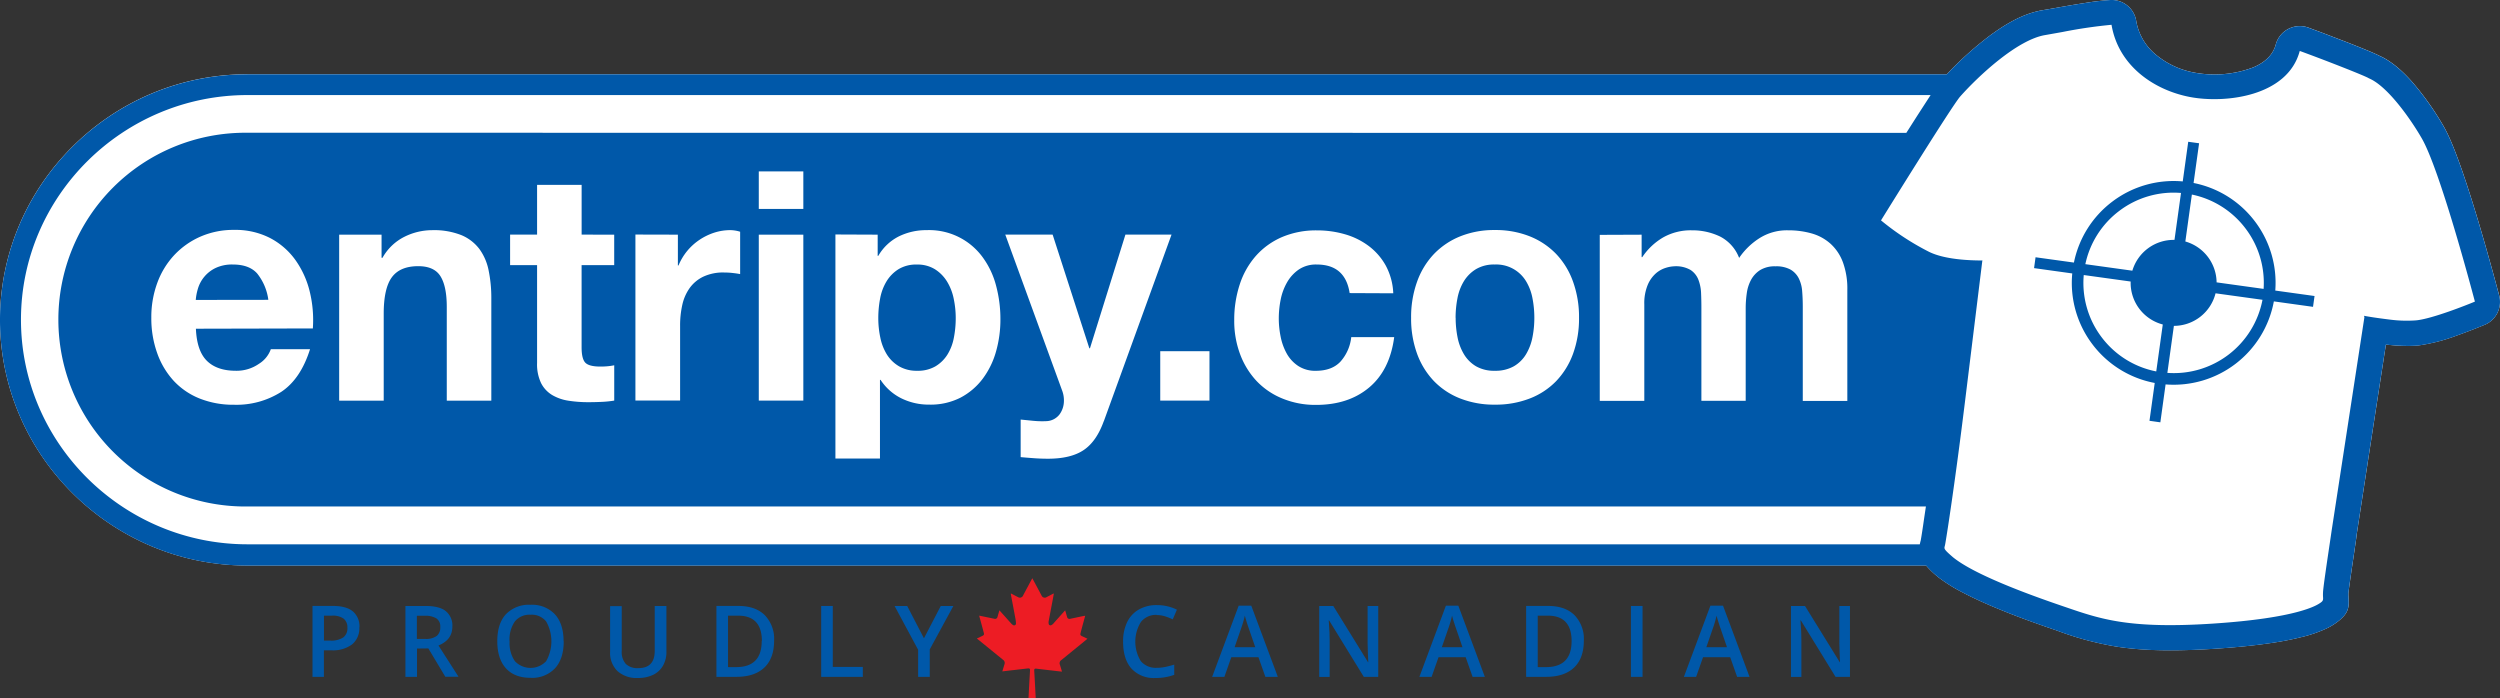 <svg id="Layer_1" data-name="Layer 1" xmlns="http://www.w3.org/2000/svg" viewBox="0 0 720 201.02">
  <rect x="0" y="0" width="720" height="201.02" fill="#333333" stroke="none"/>
  <defs>
    <style>
      .cls-1, .cls-3 {
        fill: #0058a9;
      }

      .cls-2 {
        fill: #fff;
      }

      .cls-2, .cls-3, .cls-4 {
        fill-rule: evenodd;
      }

      .cls-4 {
        fill: #ed1c24;
      }
    </style>
  </defs>
  <title>Proudly_Canadian_TopBar</title>
  <g>
    <path class="cls-1" d="M1159.49,1497.34a6,6,0,0,1-2.09,4.9,9.24,9.24,0,0,1-6,1.7h-2.12v7.64H1146v-20.42h5.88q3.83,0,5.73,1.56a5.61,5.61,0,0,1,1.91,4.61Zm-10.18,3.8h1.77a6.36,6.36,0,0,0,3.77-.9,3.25,3.25,0,0,0,1.2-2.79,3.18,3.18,0,0,0-1.08-2.63,5.31,5.31,0,0,0-3.35-.86h-2.32v7.18Z" transform="translate(-1056 -1316.65)"/>
    <path class="cls-1" d="M1176.1,1500.66h2.32a5.3,5.3,0,0,0,3.38-.87,3.14,3.14,0,0,0,1-2.57,2.75,2.75,0,0,0-1.13-2.48,6.17,6.17,0,0,0-3.4-.75h-2.21v6.67Zm0,2.77v8.16h-3.34v-20.42h5.77q4,0,5.85,1.48a5.31,5.31,0,0,1,1.9,4.47q0,3.81-4,5.43l5.77,9h-3.8l-4.89-8.16Z" transform="translate(-1056 -1316.65)"/>
    <path class="cls-1" d="M1218.35,1501.35q0,5-2.49,7.75a9,9,0,0,1-7.06,2.76q-4.62,0-7.1-2.75t-2.48-7.8q0-5.06,2.49-7.77a9.2,9.2,0,0,1,7.12-2.71,9,9,0,0,1,7,2.76q2.48,2.75,2.48,7.75Zm-15.58,0a9.14,9.14,0,0,0,1.52,5.72,6.19,6.19,0,0,0,9,0,11.6,11.6,0,0,0,0-11.44,5.31,5.31,0,0,0-4.48-1.94,5.43,5.43,0,0,0-4.53,1.94,9.1,9.1,0,0,0-1.53,5.7Z" transform="translate(-1056 -1316.65)"/>
    <path class="cls-1" d="M1247.93,1491.17v13.21a7.82,7.82,0,0,1-1,4,6.48,6.48,0,0,1-2.81,2.61,9.74,9.74,0,0,1-4.39.92,8.22,8.22,0,0,1-5.91-2,7.28,7.28,0,0,1-2.11-5.53v-13.16h3.35v12.92a5.16,5.16,0,0,0,1.18,3.73,4.83,4.83,0,0,0,3.6,1.2q4.73,0,4.72-5v-12.89Z" transform="translate(-1056 -1316.65)"/>
    <path class="cls-1" d="M1278.94,1501.18q0,5.06-2.81,7.73t-8.08,2.67h-5.72v-20.42h6.32q4.87,0,7.58,2.63a9.8,9.8,0,0,1,2.71,7.38Zm-3.52.11q0-7.34-6.86-7.33h-2.89v14.82H1268q7.37,0,7.37-7.48Z" transform="translate(-1056 -1316.65)"/>
    <polygon class="cls-1" points="236.5 194.94 236.5 174.52 239.84 174.52 239.84 192.07 248.49 192.07 248.49 194.94 236.5 194.94 236.5 194.94"/>
    <polygon class="cls-1" points="266.1 183.83 270.94 174.52 274.57 174.52 267.77 187.02 267.77 194.94 264.42 194.94 264.42 187.13 257.64 174.52 261.27 174.52 266.1 183.83 266.1 183.83"/>
    <path class="cls-1" d="M1389.14,1493.74a5.5,5.5,0,0,0-4.53,2,10.72,10.72,0,0,0-.06,11.31,5.61,5.61,0,0,0,4.59,1.93,12.1,12.1,0,0,0,2.51-.26c.81-.17,1.65-.4,2.53-.66V1511a15.3,15.3,0,0,1-5.44.91,8.71,8.71,0,0,1-6.89-2.72q-2.4-2.72-2.4-7.77a12.57,12.57,0,0,1,1.16-5.57,8.31,8.31,0,0,1,3.38-3.66,10.18,10.18,0,0,1,5.18-1.27,12.82,12.82,0,0,1,5.78,1.32l-1.2,2.78a17.92,17.92,0,0,0-2.19-.86,8,8,0,0,0-2.42-.37Z" transform="translate(-1056 -1316.65)"/>
    <path class="cls-1" d="M1420.43,1511.59l-2-5.67h-7.81l-2,5.67h-3.52l7.64-20.5h3.63l7.64,20.5Zm-2.92-8.55-1.91-5.56q-.21-.56-.58-1.76c-.24-.8-.41-1.39-.51-1.76a30.32,30.32,0,0,1-1.1,3.76l-1.84,5.32Z" transform="translate(-1056 -1316.65)"/>
    <path class="cls-1" d="M1452.87,1511.59h-4.09l-10-16.27h-.11l.07.91c.13,1.74.2,3.32.2,4.75v10.62h-3v-20.42h4.05l10,16.18h.08c0-.21-.06-1-.11-2.34s-.09-2.4-.09-3.15v-10.7h3.06v20.42Z" transform="translate(-1056 -1316.65)"/>
    <path class="cls-1" d="M1480.11,1511.59l-2-5.67h-7.81l-2,5.67h-3.52l7.64-20.5H1476l7.64,20.5Zm-2.92-8.55-1.91-5.56c-.14-.37-.33-1-.58-1.76s-.41-1.39-.51-1.76a30.27,30.27,0,0,1-1.1,3.76l-1.84,5.32Z" transform="translate(-1056 -1316.65)"/>
    <path class="cls-1" d="M1512.14,1501.18q0,5.06-2.81,7.73t-8.08,2.67h-5.72v-20.42h6.32q4.87,0,7.58,2.63a9.8,9.8,0,0,1,2.71,7.38Zm-3.52.11q0-7.34-6.86-7.33h-2.89v14.82h2.37q7.37,0,7.38-7.48Z" transform="translate(-1056 -1316.65)"/>
    <polygon class="cls-1" points="469.71 194.94 469.71 174.52 473.05 174.52 473.05 194.94 469.71 194.94 469.71 194.94"/>
    <path class="cls-1" d="M1556.29,1511.59l-2-5.67h-7.81l-2,5.67h-3.52l7.64-20.5h3.63l7.64,20.5Zm-2.92-8.55-1.91-5.56c-.14-.37-.33-1-.58-1.76s-.41-1.39-.51-1.76a30.25,30.25,0,0,1-1.1,3.76l-1.84,5.32Z" transform="translate(-1056 -1316.65)"/>
    <path class="cls-1" d="M1588.73,1511.59h-4.09l-10-16.27h-.11l.07.91c.13,1.74.2,3.32.2,4.75v10.62h-3v-20.42h4.05l10,16.18h.08c0-.21-.06-1-.11-2.34s-.09-2.4-.09-3.15v-10.7h3.06v20.42Z" transform="translate(-1056 -1316.65)"/>
    <path class="cls-2" d="M1127.26,1338.06h489.42a96.74,96.74,0,0,1,13.08-11.66l.43-.29c4.19-3,8.62-5.36,12.81-6.26a7.19,7.19,0,0,1,1.07-.23h0l1.84-.31,2.89-.51c1.86-.33,4-.72,7.69-1.29a72.61,72.61,0,0,1,7.38-.86,7.17,7.17,0,0,1,7.36,6h0a16.07,16.07,0,0,0,5.13,9.29,24.16,24.16,0,0,0,11.81,5.65,31.45,31.45,0,0,0,16.76-1.53c3.12-1.31,5.64-3.41,6.48-6.56a7.19,7.19,0,0,1,8.8-5.09,7.41,7.41,0,0,1,1,.34l3.83,1.42,4.69,1.8c3,1.14,5.81,2.27,7.91,3.13,1.47.6,2.73,1.16,3.64,1.62,3.35,1.46,6.63,4.33,9.54,7.64a83.48,83.48,0,0,1,8.93,12.63c3,5.14,6.71,16.42,9.87,26.92,3,10,5.61,19.8,6.15,21.83a7.18,7.18,0,0,1-4.48,8.57c-1.31.54-4.43,1.8-7.6,2.92a51.61,51.61,0,0,1-11.26,2.92,40.36,40.36,0,0,1-4.38.08c-1.72,0-3.27-.17-4.58-.33l-.33,0c-1.59,10.31-4.45,28.82-5.78,37.53-1.47,9.6-2.6,16.95-2.65,17.28l0,.19-.24,1.71-.35,2.38v.06c-.73,4.89-1.76,11.86-1.78,12.55v0l0,.52v0c.23,3.31.35,5.1-3.57,7.92a17.65,17.65,0,0,1-3.12,1.78,38,38,0,0,1-6,2.1,90.25,90.25,0,0,1-10.18,2h0c-4.15.6-9.31,1.16-15.74,1.57-12.53.81-21,.46-27.78-.56a89.9,89.9,0,0,1-17.23-4.57l-.3-.11-.67-.23c-2.78-.95-5.77-2-8.7-3.08s-5.93-2.26-9.18-3.63c-3-1.28-5.95-2.62-8.54-4a46.19,46.19,0,0,1-7.18-4.49l-.42-.36a22.54,22.54,0,0,1-3-2.94H1127.26c-39.2,0-71.26-31.83-71.26-70.74h0c0-38.91,32.07-70.74,71.26-70.74Z" transform="translate(-1056 -1316.65)"/>
    <path class="cls-3" d="M1127.26,1338.06h489.42a96.74,96.74,0,0,1,13.08-11.66l.43-.29c4.19-3,8.62-5.36,12.81-6.26a7.13,7.13,0,0,1,1.07-.23h0l1.84-.31,2.89-.51c1.86-.33,4-.72,7.69-1.29a72.26,72.26,0,0,1,7.38-.86,7.17,7.17,0,0,1,7.36,6h0a16.07,16.07,0,0,0,5.13,9.3,24.16,24.16,0,0,0,11.81,5.65,31.44,31.44,0,0,0,16.76-1.53c3.12-1.31,5.64-3.41,6.48-6.56a7.19,7.19,0,0,1,8.8-5.09,7.32,7.32,0,0,1,1,.35l3.83,1.42,4.69,1.8c3,1.14,5.81,2.27,7.91,3.13,1.47.6,2.73,1.16,3.63,1.62,3.35,1.46,6.63,4.33,9.54,7.64a83.57,83.57,0,0,1,8.93,12.63c3,5.14,6.71,16.42,9.87,26.92,3,10,5.61,19.8,6.15,21.83a7.18,7.18,0,0,1-4.48,8.57c-1.31.54-4.43,1.8-7.6,2.92a51.64,51.64,0,0,1-11.26,2.92,40.71,40.71,0,0,1-4.38.08c-1.72-.05-3.27-.17-4.58-.33l-.33,0c-1.59,10.31-4.45,28.82-5.78,37.53-1.47,9.6-2.6,16.94-2.65,17.28l0,.19-.24,1.71-.35,2.38v.06c-.73,4.89-1.76,11.86-1.78,12.55v0h0l0,.52v0c.23,3.31.35,5.1-3.57,7.92a17.73,17.73,0,0,1-3.12,1.78,38,38,0,0,1-6,2.1,90.28,90.28,0,0,1-10.18,2h0c-4.15.61-9.31,1.16-15.74,1.57-12.53.81-21,.46-27.78-.56a89.91,89.91,0,0,1-17.23-4.57l-.3-.11-.66-.23c-2.78-.95-5.77-2-8.7-3.08s-5.93-2.26-9.18-3.63c-3-1.28-5.95-2.62-8.54-4a46.08,46.08,0,0,1-7.18-4.49l-.42-.36a22.55,22.55,0,0,1-3-2.94H1127.26c-39.2,0-71.26-31.83-71.26-70.74h0c0-38.9,32.07-70.74,71.26-70.74Zm595.33,63.83-.44,3.13-11.28-1.57a29.33,29.33,0,0,1-31.18,23.91l-1.51,10.92-3.13-.44,1.51-10.9a29.25,29.25,0,0,1-17.94-11.13h0a29.24,29.24,0,0,1-5.81-20.41l-11-1.53.43-3.13,11.05,1.53a29.27,29.27,0,0,1,11.05-17.55h0a29.25,29.25,0,0,1,20.29-5.82l1.58-11.42,3.13.43-1.59,11.44a29.25,29.25,0,0,1,17.68,11.08h0a29.25,29.25,0,0,1,5.85,19.9l11.31,1.57Zm-15,1.1-13.51-1.87a12.39,12.39,0,0,1-12,9.38l-1.88,13.54a26,26,0,0,0,27.39-21ZM1677,1423.62l1.88-13.52a12.39,12.39,0,0,1-9.25-12.37l-13.51-1.87a25.91,25.91,0,0,0,5.16,17.93h0a25.91,25.91,0,0,0,15.72,9.83Zm-20.42-30.89,13.54,1.88a12.39,12.39,0,0,1,12.13-8.87l1.88-13.52a25.91,25.91,0,0,0-17.8,5.18h0a25.9,25.9,0,0,0-9.75,15.33Zm30.68-20.06-1.88,13.53a12.39,12.39,0,0,1,9,11.77l13.54,1.88a25.9,25.9,0,0,0-5.21-17.4h0a25.89,25.89,0,0,0-15.46-9.77Zm-60.24,19c-4.22,0-11-.33-15.39-2.46a75,75,0,0,1-13.9-9.09c2.14-3.45,20.53-33.11,22.8-35.67,5.27-5.93,16.43-16.36,24.48-17.7,0,0,4.63-.82,5-.89a138.84,138.84,0,0,1,14.11-2.07c2,11.94,12.42,18.9,22.73,20.82,10,1.87,28-.16,31.48-13.29,2.57.94,5.74,2.13,8.79,3.31,5.46,2.11,10.54,4.16,11.11,4.57l0,0c5.47,2.26,12.23,12.05,15.25,17.31,5.18,9,14.25,43.06,15.29,47-2,.84-12.38,5-17,5.41a38,38,0,0,1-7.53-.23c-1.87-.23-5.1-.65-7.41-1.09l.12.39c-.87,5.66-9,58.64-9.46,61.61h0c-.14,1-.36,2.48-.62,4.22-.74,5-1.81,12.19-1.84,13.48a11.89,11.89,0,0,0,0,1.23c.05.73.08,1.12-.59,1.61s-2.24,1.54-6.81,2.76-12.18,2.56-24.51,3.36c-23.87,1.54-32.09-1.28-42.23-4.76l-1-.34c-5.32-1.82-11.63-4.08-17.4-6.52s-10.93-5-14-7.48h0c-2.65-2.27-2.59-2.47-2.41-3.19l.08-.31c.17-.75,1.23-7.38,2.69-17.89.88-6.3,1.91-14.06,3-22.9l5-40.64.06-.48.08-.12Zm-22-36.75,2.48-3.89c1.68-2.62,3.23-5,4.52-7H1127.26c-35.87,0-65.22,29.11-65.22,64.69h0c0,35.58,29.35,64.69,65.22,64.69H1608.9c.08-.39.18-.8.3-1.23h0l0-.08h0c.08-.36.45-2.63,1-6.51.15-1,.3-2,.46-3.07H1126.63a53.82,53.82,0,0,1,0-107.64ZM1133.28,1403a15.35,15.35,0,0,0-3.21-7.58q-2.3-2.59-7-2.59a11,11,0,0,0-5.1,1.06,9.66,9.66,0,0,0-5,6,15.38,15.38,0,0,0-.59,3.14Zm-20.86,8.32q.27,6.38,3.16,9.24t8.31,2.87a11.25,11.25,0,0,0,6.68-2,8.21,8.21,0,0,0,3.43-4.21h11.29q-2.71,8.6-8.31,12.3a24,24,0,0,1-13.55,3.7,26.13,26.13,0,0,1-9.94-1.8,20.64,20.64,0,0,1-7.5-5.13,23.19,23.19,0,0,1-4.74-8,29.71,29.71,0,0,1-1.67-10.17,28.47,28.47,0,0,1,1.72-10,23.53,23.53,0,0,1,4.88-8,23,23,0,0,1,7.54-5.32,23.7,23.7,0,0,1,9.71-1.94,21.78,21.78,0,0,1,10.39,2.36,20.86,20.86,0,0,1,7.27,6.33,26.33,26.33,0,0,1,4.11,9.06,34.49,34.49,0,0,1,.9,10.63Zm53.47-27.09v6.66h.27a14.85,14.85,0,0,1,6.32-6.05,17.93,17.93,0,0,1,7.95-1.9,21.33,21.33,0,0,1,8.45,1.43,12.54,12.54,0,0,1,5.19,4,15.56,15.56,0,0,1,2.66,6.19,39.35,39.35,0,0,1,.77,8.09v29.4h-12.83v-27q0-5.92-1.81-8.83t-6.41-2.91q-5.24,0-7.59,3.19t-2.35,10.49v25.05h-12.83v-47.8Zm67,0V1393h-9.39v23.67q0,3.33,1.08,4.44t4.34,1.11q1.08,0,2.08-.09a17.73,17.73,0,0,0,1.9-.28v10.17a30,30,0,0,1-3.61.37q-2,.09-3.88.09a36.56,36.56,0,0,1-5.65-.42,13.09,13.09,0,0,1-4.7-1.62,8.48,8.48,0,0,1-3.21-3.42,12.45,12.45,0,0,1-1.17-5.82V1393h-7.77v-8.78h7.77v-14.33h12.83v14.33Zm18.34,0v8.87h.18a16.39,16.39,0,0,1,6-7.35,17,17,0,0,1,4.25-2.08,15,15,0,0,1,4.7-.74,9.79,9.79,0,0,1,2.8.46v12.2q-.9-.18-2.17-.32a22.36,22.36,0,0,0-2.44-.14,13.4,13.4,0,0,0-6,1.2,10.38,10.38,0,0,0-3.93,3.28,13.3,13.3,0,0,0-2.12,4.85,27,27,0,0,0-.63,6v21.54H1239v-47.8Zm23.3-7.4v-10.82h12.83v10.82Zm12.83,7.4v47.8h-12.83v-47.8Zm32.79,39.2a10,10,0,0,0,5.28-1.29,10.39,10.39,0,0,0,3.43-3.37,14.1,14.1,0,0,0,1.85-4.85,29.35,29.35,0,0,0,.54-5.64,27.18,27.18,0,0,0-.59-5.64,15.23,15.23,0,0,0-1.94-4.95,11,11,0,0,0-3.48-3.51,9.54,9.54,0,0,0-5.19-1.34,9.72,9.72,0,0,0-5.28,1.34,10.66,10.66,0,0,0-3.43,3.47,14.59,14.59,0,0,0-1.85,4.9,29.88,29.88,0,0,0-.54,5.73,27.09,27.09,0,0,0,.59,5.64,14.75,14.75,0,0,0,1.9,4.85,10.25,10.25,0,0,0,3.48,3.37,10,10,0,0,0,5.24,1.29Zm-11.38-39.2v6.1h.18a14.23,14.23,0,0,1,6-5.64,17.93,17.93,0,0,1,7.95-1.76,19.07,19.07,0,0,1,16.08,7.77,24.05,24.05,0,0,1,3.88,8.18,37.13,37.13,0,0,1,1.26,9.75,33.54,33.54,0,0,1-1.26,9.24,23.75,23.75,0,0,1-3.84,7.86,19.13,19.13,0,0,1-6.41,5.45,18.93,18.93,0,0,1-9,2,17.83,17.83,0,0,1-8-1.8,15.23,15.23,0,0,1-6-5.32h-.18v22.65h-12.83v-64.53Zm65.12,53.71q-2.08,5.82-5.78,8.32t-10.3,2.5q-2,0-3.93-.14t-3.93-.32v-10.82l3.7.37a26,26,0,0,0,3.79.09,5,5,0,0,0,3.75-2,6.66,6.66,0,0,0,1.22-3.88,8.06,8.06,0,0,0-.54-3l-16.35-44.84h13.64l10.57,32.73h.18l10.21-32.73h13.28L1373.89,1438Zm30.44-20.15v14.24h-14.18v-14.24Zm40.37-16.73q-1.26-8.23-9.48-8.23a8.85,8.85,0,0,0-5.15,1.43,11.29,11.29,0,0,0-3.39,3.7,16.21,16.21,0,0,0-1.85,5,27.7,27.7,0,0,0-.54,5.41,26.55,26.55,0,0,0,.54,5.27,16.52,16.52,0,0,0,1.76,4.85,10.25,10.25,0,0,0,3.3,3.56,8.91,8.91,0,0,0,5.06,1.39q4.61,0,7.09-2.63a12.6,12.6,0,0,0,3.12-7.07h12.37q-1.26,9.52-7.23,14.52t-15.26,5a25,25,0,0,1-9.62-1.8,21.31,21.31,0,0,1-7.45-5,23,23,0,0,1-4.79-7.72,27.32,27.32,0,0,1-1.72-9.85,32.55,32.55,0,0,1,1.58-10.31,23.34,23.34,0,0,1,4.65-8.23,21.3,21.3,0,0,1,7.5-5.41,25,25,0,0,1,10.12-1.94,28.64,28.64,0,0,1,8,1.11,21.13,21.13,0,0,1,6.86,3.37,17.92,17.92,0,0,1,4.92,5.64,18.31,18.31,0,0,1,2.17,8Zm30.53,7.12a28.63,28.63,0,0,0,.54,5.59,15.1,15.1,0,0,0,1.85,4.9,10,10,0,0,0,3.48,3.47,10.42,10.42,0,0,0,5.42,1.29,10.67,10.67,0,0,0,5.46-1.29,9.85,9.85,0,0,0,3.52-3.47,15.12,15.12,0,0,0,1.85-4.9,28.63,28.63,0,0,0,.54-5.59,29.36,29.36,0,0,0-.54-5.64,14.6,14.6,0,0,0-1.85-4.9,10,10,0,0,0-9-4.81,10.14,10.14,0,0,0-5.42,1.34,10.51,10.51,0,0,0-3.48,3.47,14.59,14.59,0,0,0-1.85,4.9,29.34,29.34,0,0,0-.54,5.64Zm-12.83,0a30,30,0,0,1,1.72-10.4,22.47,22.47,0,0,1,4.88-8,21.8,21.8,0,0,1,7.59-5.08,26.12,26.12,0,0,1,9.94-1.8,26.47,26.47,0,0,1,10,1.8,21.71,21.71,0,0,1,7.63,5.08,22.45,22.45,0,0,1,4.88,8,30,30,0,0,1,1.72,10.4,29.57,29.57,0,0,1-1.72,10.35,22.53,22.53,0,0,1-4.88,7.9,21.21,21.21,0,0,1-7.63,5,27.09,27.09,0,0,1-10,1.76,26.72,26.72,0,0,1-9.94-1.76,21.28,21.28,0,0,1-7.59-5,22.54,22.54,0,0,1-4.88-7.9,29.58,29.58,0,0,1-1.72-10.35Zm66.39-23.94v6.47h.18a18.42,18.42,0,0,1,6.1-5.73,16.21,16.21,0,0,1,8.17-2,18.43,18.43,0,0,1,8.08,1.76,11.52,11.52,0,0,1,5.55,6.19,20.1,20.1,0,0,1,5.65-5.55,14.75,14.75,0,0,1,8.45-2.4,24.36,24.36,0,0,1,6.86.92,13.71,13.71,0,0,1,5.42,3,13.57,13.57,0,0,1,3.52,5.32,22,22,0,0,1,1.26,7.9v32h-12.83V1405q0-2.4-.18-4.53a9.78,9.78,0,0,0-1-3.7,6.09,6.09,0,0,0-2.39-2.5,8.49,8.49,0,0,0-4.29-.92,8.06,8.06,0,0,0-4.38,1.06,7.63,7.63,0,0,0-2.62,2.77,11.29,11.29,0,0,0-1.26,3.88,30.52,30.52,0,0,0-.32,4.39v26.63H1546v-26.81q0-2.13-.09-4.21a12,12,0,0,0-.77-3.84,5.88,5.88,0,0,0-2.26-2.82,8.37,8.37,0,0,0-4.65-1.06,9.42,9.42,0,0,0-2.39.42,7.89,7.89,0,0,0-2.89,1.57,9.17,9.17,0,0,0-2.39,3.33,13.79,13.79,0,0,0-1,5.69v27.74h-12.83v-47.8Z" transform="translate(-1056 -1316.65)"/>
    <path class="cls-4" d="M1352.21,1517.67c.07-1.34.14-2.69.21-4s.16-2.71.23-4.06c0-.34-.17-.5-.54-.46l-2.63.3-3.81.44-1,.12c.18-.6.35-1.16.52-1.72a3,3,0,0,0,.17-.67,1.11,1.11,0,0,0-.47-.94l-7.14-5.81-.41-.34,1.53-.72c.51-.24.6-.39.46-.92-.4-1.53-.82-3.06-1.24-4.59l-.08-.35,1.35.28,3,.62a.71.71,0,0,0,.93-.57c.18-.6.35-1.21.54-1.86l1.12,1.25c.77.86,1.53,1.73,2.31,2.58a1.81,1.81,0,0,0,.53.43.53.53,0,0,0,.81-.49,9.86,9.86,0,0,0-.19-1.54c-.42-2.29-.86-4.58-1.29-6.87a1.37,1.37,0,0,1,0-.21l.24.1c.6.31,1.19.63,1.79.93a1,1,0,0,0,1.51-.48l2.5-4.68.14-.25.14.23,2.51,4.7a1,1,0,0,0,1.51.48c.57-.29,1.14-.59,1.71-.89l.34-.16c-.07.42-.13.8-.2,1.17-.43,2.29-.87,4.58-1.3,6.87a2.32,2.32,0,0,0,0,.66.52.52,0,0,0,.75.45,1.85,1.85,0,0,0,.59-.44c1-1.14,2.05-2.29,3.07-3.45l.34-.38c.07.23.13.42.19.61.12.41.23.83.36,1.25a.71.71,0,0,0,.93.57l4-.84.29,0-.55,2c-.27,1-.54,2-.79,3-.12.45,0,.64.42.84l1.58.75-.41.34-7.09,5.78a1.1,1.1,0,0,0-.43,1.39l.5,1.62c0,.1.05.2.09.34l-1.26-.14-3.83-.44c-.74-.09-1.49-.17-2.23-.27-.55-.07-.7.06-.67.62.09,1.49.17,3,.25,4.46q.09,1.73.18,3.45Z" transform="translate(-1056 -1316.65)"/>
  </g>
</svg>
